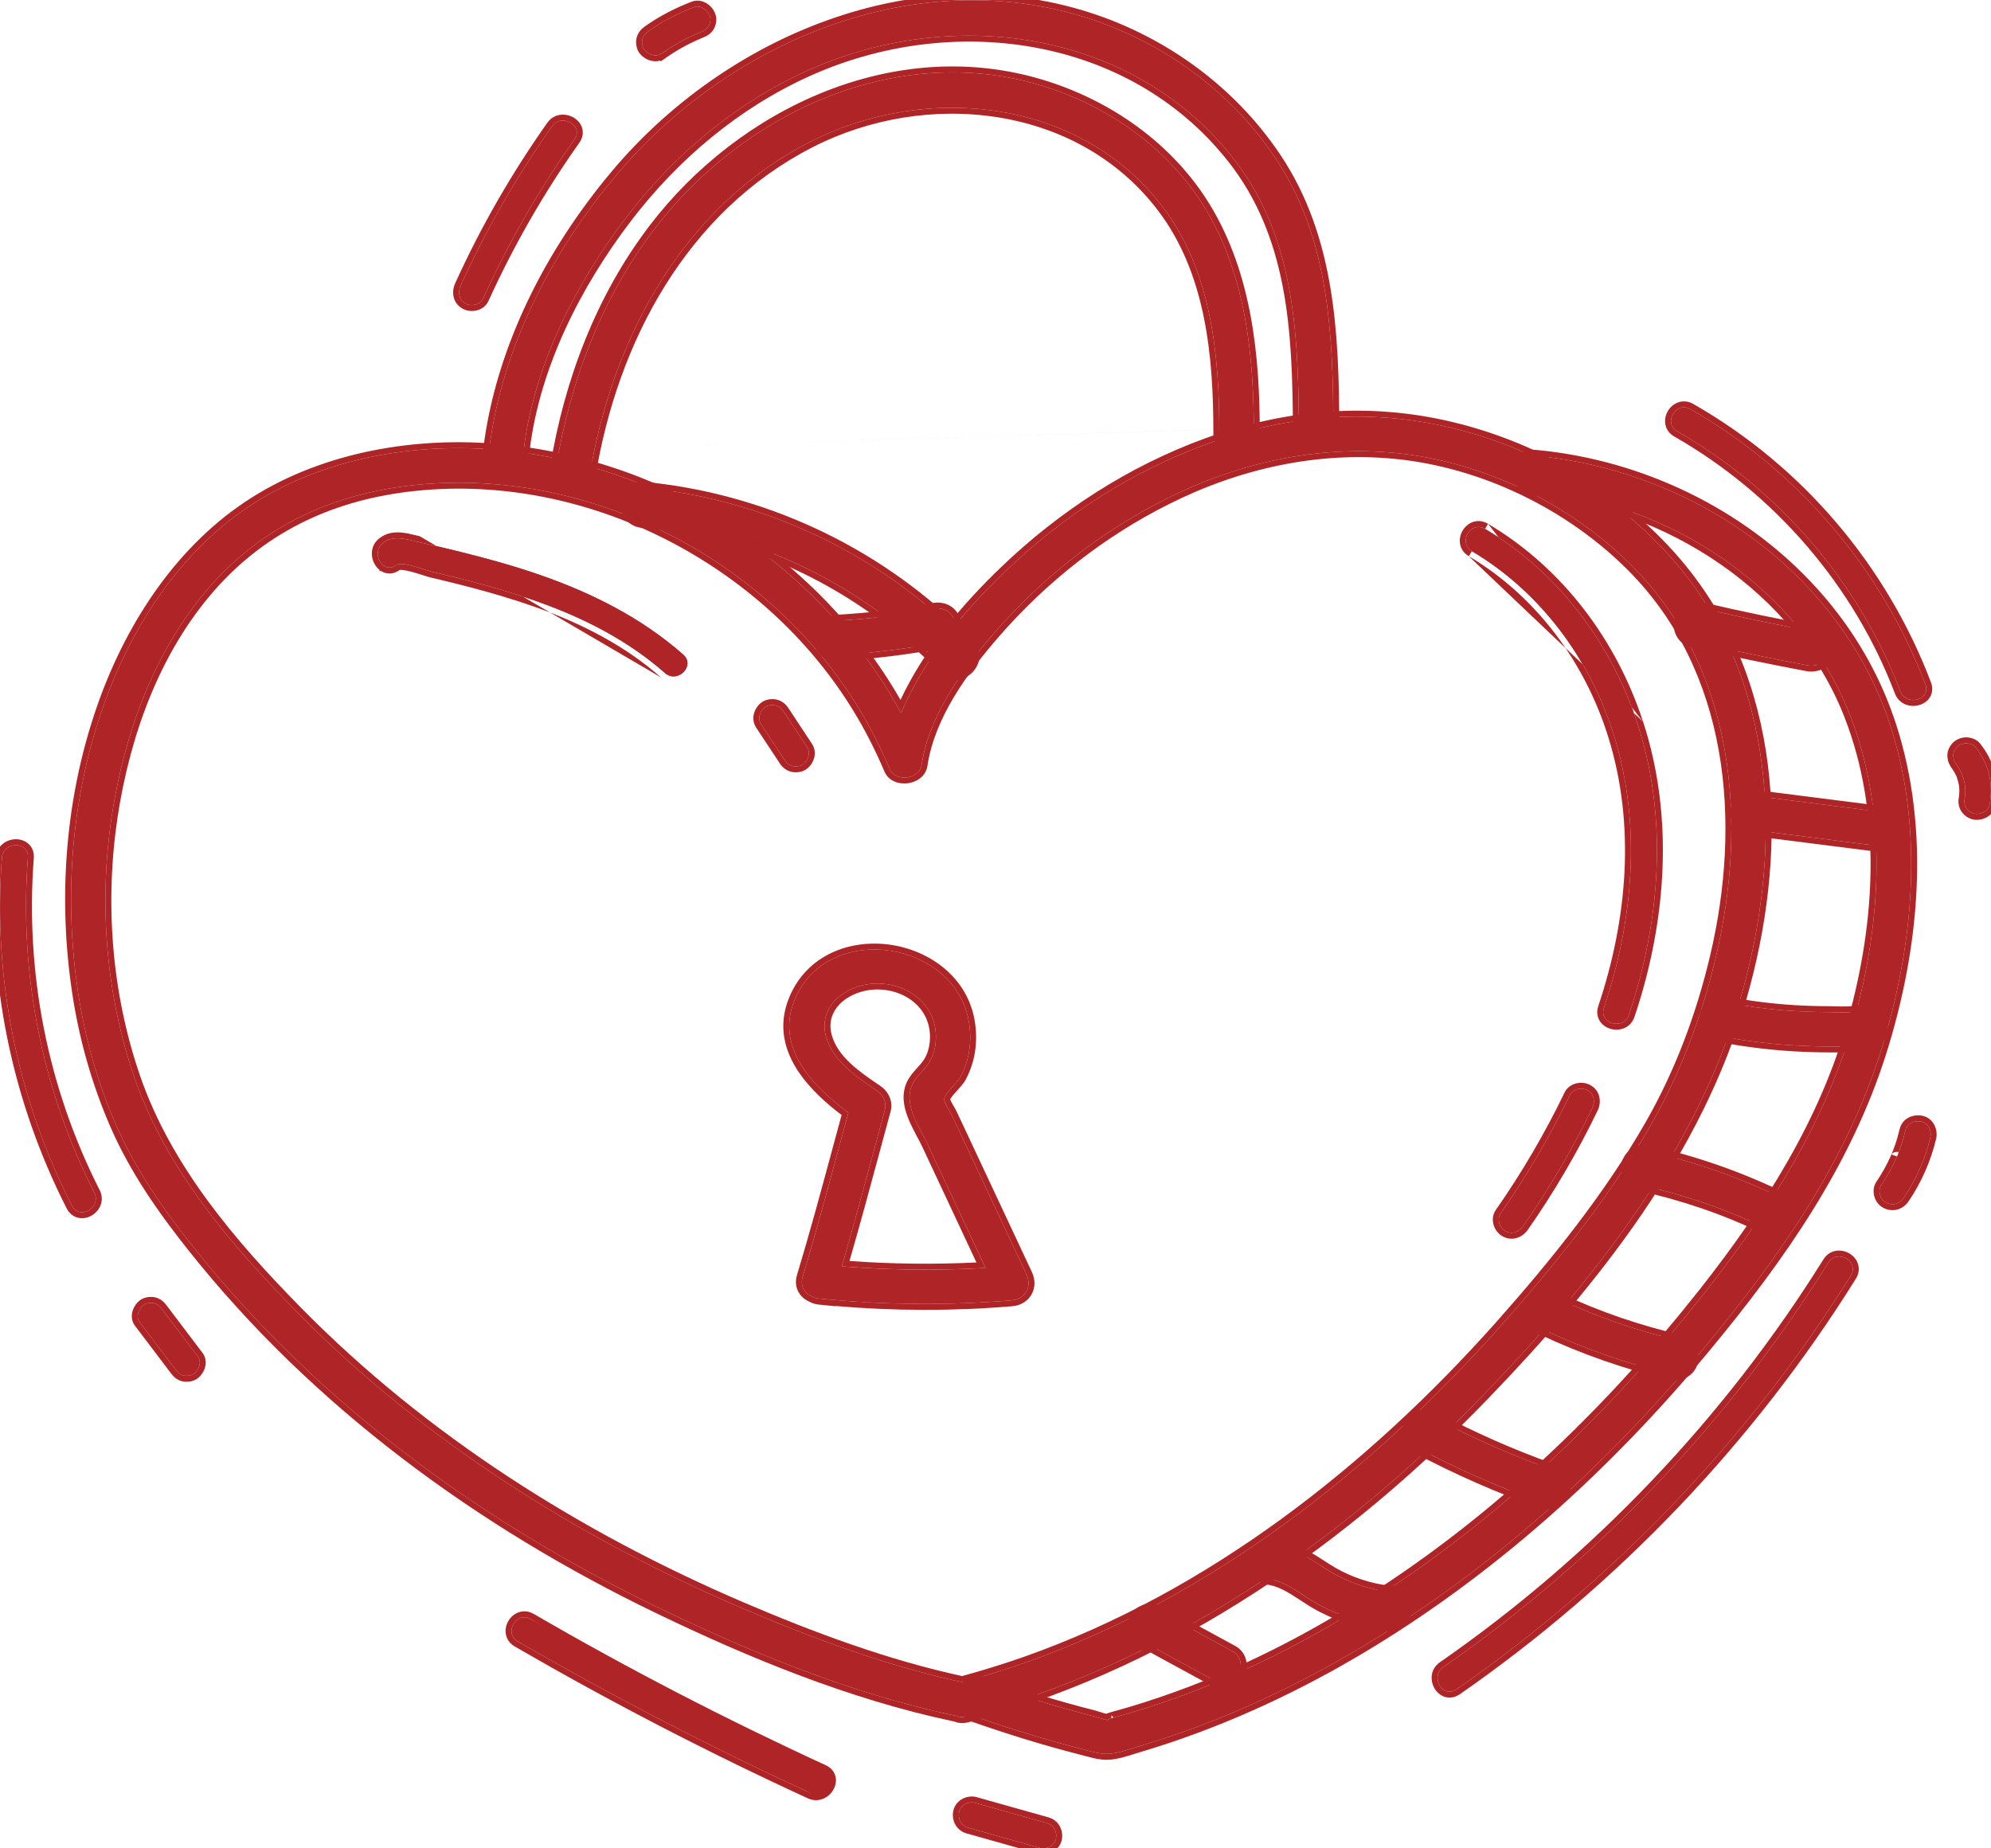 <svg width="168" height="156" viewBox="0 0 168 156" fill="none" xmlns="http://www.w3.org/2000/svg">
<g clip-path="url(#clip0_13_249)">
<path d="M82.188 144.846C85.159 145.879 88.166 146.819 91.219 147.597C91.767 147.736 92.326 147.91 92.885 147.992C93.957 148.154 95.029 147.701 96.067 147.4C102.441 145.508 108.559 142.745 114.28 139.38C125.642 132.694 135.593 123.676 143.96 113.556C150.159 106.058 155.706 98.166 158.666 88.834C161.451 80.037 162.395 70.171 159.517 61.281C155.333 48.352 142.865 39.682 129.487 38.463C127.623 38.289 127.634 41.202 129.487 41.365C140.791 42.398 151.896 49.593 156.091 60.318C159.319 68.593 158.759 77.855 156.394 86.281C154.028 94.707 149.344 102.112 143.844 109.099C136.188 118.813 127.133 127.599 116.762 134.401C110.901 138.254 104.608 141.492 97.954 143.744C97.069 144.045 96.183 144.324 95.286 144.591C94.983 144.684 94.692 144.765 94.389 144.846C94.307 144.869 92.874 145.218 93.783 145.206C93.293 145.206 92.699 144.962 92.233 144.835C89.098 144.045 86.01 143.082 82.957 142.014C81.186 141.399 80.417 144.208 82.188 144.811V144.846Z" fill="#AF2427"/>
<path fill-rule="evenodd" clip-rule="evenodd" d="M81.688 145.137C80.773 144.643 80.543 143.623 80.762 142.824C80.885 142.376 81.156 141.949 81.573 141.685C82.004 141.411 82.544 141.341 83.121 141.542L83.122 141.542C86.165 142.606 89.238 143.565 92.355 144.35L92.365 144.352L92.365 144.352C92.492 144.387 92.626 144.429 92.754 144.47L92.774 144.476C92.898 144.515 93.017 144.553 93.137 144.588C93.213 144.609 93.285 144.629 93.353 144.645C93.417 144.615 93.487 144.589 93.55 144.567C93.695 144.517 93.867 144.468 94.001 144.431C94.069 144.413 94.13 144.397 94.176 144.385L94.233 144.37C94.243 144.367 94.249 144.366 94.251 144.365C94.252 144.365 94.252 144.365 94.252 144.365L94.259 144.363C94.559 144.283 94.844 144.203 95.139 144.113L95.143 144.112C96.036 143.846 96.915 143.57 97.793 143.27L97.794 143.27C104.401 141.034 110.655 137.817 116.487 133.983L116.488 133.982C126.806 127.216 135.822 118.47 143.451 108.79C148.933 101.826 153.572 94.481 155.912 86.146C158.26 77.783 158.8 68.64 155.625 60.5C151.51 49.979 140.588 42.881 129.442 41.863C128.196 41.753 127.595 40.706 127.593 39.789C127.592 39.325 127.739 38.842 128.073 38.481C128.419 38.106 128.926 37.909 129.533 37.965C143.08 39.199 155.739 47.98 159.992 61.127C162.913 70.148 161.948 80.125 159.143 88.985L159.143 88.985C156.153 98.409 150.558 106.361 144.345 113.874C135.948 124.031 125.954 133.091 114.534 139.811L114.29 139.396L114.534 139.811C108.781 143.195 102.626 145.974 96.209 147.879L96.206 147.88C96.038 147.929 95.855 147.986 95.665 148.046C95.322 148.154 94.955 148.27 94.608 148.355C94.047 148.493 93.439 148.581 92.812 148.486C92.811 148.486 92.811 148.486 92.81 148.486L92.885 147.992L92.814 148.486C92.813 148.486 92.812 148.486 92.812 148.486C92.363 148.421 91.904 148.297 91.486 148.185C91.351 148.148 91.221 148.113 91.096 148.081L91.096 148.081C88.025 147.299 85.005 146.355 82.024 145.318L81.688 145.202V145.137ZM159.517 61.281C155.333 48.352 142.865 39.682 129.487 38.463C127.623 38.289 127.634 41.202 129.487 41.365C140.79 42.398 151.896 49.593 156.091 60.318C159.319 68.593 158.759 77.855 156.394 86.281C154.028 94.707 149.344 102.112 143.844 109.099C136.188 118.813 127.133 127.599 116.762 134.401C110.901 138.254 104.608 141.492 97.954 143.744C97.069 144.045 96.183 144.324 95.286 144.591C94.983 144.684 94.692 144.765 94.389 144.846C94.381 144.848 94.363 144.853 94.337 144.86C94.256 144.881 94.099 144.921 93.941 144.967C93.936 144.955 93.93 144.944 93.924 144.932C93.88 144.852 93.824 144.801 93.783 144.771L93.785 145.016C93.784 145.016 93.783 145.016 93.783 145.016C93.782 145.016 93.781 145.017 93.78 145.017C93.579 145.082 93.425 145.149 93.502 145.183C93.336 145.158 93.163 145.115 92.991 145.066C92.867 145.03 92.744 144.991 92.624 144.953C92.488 144.91 92.356 144.868 92.233 144.835C89.098 144.045 86.01 143.082 82.957 142.014C81.186 141.399 80.417 144.208 82.188 144.811V144.846C85.159 145.879 88.166 146.819 91.219 147.597C91.358 147.632 91.498 147.67 91.639 147.708C92.051 147.819 92.468 147.931 92.885 147.991C93.759 148.124 94.632 147.848 95.487 147.578C95.681 147.517 95.874 147.455 96.067 147.4C102.441 145.508 108.559 142.745 114.28 139.38C125.642 132.694 135.593 123.676 143.96 113.556C150.159 106.058 155.706 98.166 158.666 88.834C161.451 80.037 162.395 70.171 159.517 61.281Z" fill="#AF2427"/>
<path d="M81.733 54.387C74.474 46.866 64.65 42.131 54.221 41.156C52.356 40.982 52.368 43.883 54.221 44.057C63.881 44.951 72.97 49.489 79.671 56.43C80.976 57.776 83.027 55.722 81.733 54.376V54.387Z" fill="#AF2427"/>
<path fill-rule="evenodd" clip-rule="evenodd" d="M79.671 56.43C72.97 49.489 63.881 44.951 54.221 44.057C52.368 43.883 52.356 40.982 54.221 41.156C64.413 42.109 74.026 46.653 81.233 53.877C81.398 54.042 81.561 54.208 81.722 54.376C81.724 54.377 81.726 54.379 81.728 54.381C81.73 54.383 81.731 54.385 81.733 54.387V54.376C81.735 54.377 81.737 54.38 81.739 54.382C81.741 54.383 81.743 54.385 81.745 54.387C82.079 54.742 82.184 55.145 82.133 55.521C81.99 56.573 80.629 57.419 79.671 56.43ZM81.233 53.174V53.133L82.094 54.029C82.516 54.468 82.682 54.99 82.638 55.496C82.597 55.99 82.359 56.437 82.03 56.766C81.701 57.095 81.253 57.331 80.76 57.365C80.252 57.4 79.737 57.216 79.312 56.778L79.311 56.777C72.69 49.919 63.711 45.438 54.175 44.555L54.174 44.555C52.931 44.438 52.329 43.395 52.327 42.477C52.326 42.014 52.473 41.532 52.807 41.171C53.154 40.797 53.66 40.601 54.267 40.658L54.267 40.658C64.41 41.606 73.984 46.07 81.233 53.174Z" fill="#AF2427"/>
<path d="M81.594 144.858C98.479 140.378 113.29 130.06 125.28 117.618C134.498 108.055 143.179 97.098 146.885 84.18C150.288 72.354 150.124 58.693 142.282 48.596C137.598 42.572 130.606 38.243 123.241 36.304C115.877 34.366 108.675 34.981 101.835 37.477C95.472 39.798 89.681 43.558 84.81 48.236C81.023 51.868 77.492 56.209 75.639 61.165C75.324 62.024 75.068 62.895 74.94 63.8L77.608 63.452C71.374 48.886 56.657 38.777 40.809 37.883C33.758 37.488 26.219 39.032 20.393 43.164C14.566 47.296 10.581 53.818 8.367 60.643C5.955 68.048 5.43 76.044 6.584 83.728C7.167 87.593 8.227 91.353 9.788 94.939C11.443 98.723 13.762 102.031 16.326 105.257C26.709 118.326 40.552 128.447 55.561 135.689C63.415 139.484 71.852 142.943 80.428 144.765C80.568 144.788 80.696 144.823 80.836 144.858C82.666 145.241 83.447 142.444 81.605 142.061C75.091 140.703 68.671 138.324 62.576 135.712C48.733 129.781 35.739 121.564 25.147 110.828C19.484 105.083 14.007 98.677 11.35 90.97C8.914 83.913 8.32 76.184 9.439 68.814C10.499 61.908 13.005 54.909 17.654 49.571C22.304 44.232 28.328 41.632 35.005 40.935C49.723 39.392 64.778 47.203 72.423 59.714C73.448 61.386 74.322 63.127 75.091 64.926C75.569 66.028 77.573 65.773 77.76 64.577C78.389 60.353 81.232 56.476 83.971 53.331C87.991 48.723 92.897 44.87 98.374 42.119C104.375 39.09 111.122 37.558 117.858 38.243C125.234 38.997 132.529 42.549 137.737 47.783C146.407 56.499 147.491 69.382 144.776 80.815C143.61 85.736 141.816 90.552 139.299 94.951C135.815 101.033 131.282 106.673 126.632 111.908C115.737 124.152 102.243 134.761 86.628 140.285C84.717 140.958 82.782 141.55 80.836 142.073C79.03 142.548 79.799 145.357 81.605 144.87L81.594 144.858Z" fill="#AF2427"/>
<path fill-rule="evenodd" clip-rule="evenodd" d="M82.773 144.535C82.566 144.593 82.359 144.651 82.151 144.708C81.976 144.756 81.801 144.803 81.625 144.85C81.617 144.852 81.609 144.854 81.602 144.856C81.599 144.857 81.596 144.857 81.594 144.858L81.605 144.87C81.603 144.87 81.6 144.871 81.597 144.872C81.59 144.874 81.582 144.876 81.574 144.878C81.339 144.937 81.122 144.94 80.926 144.899C80.894 144.892 80.863 144.885 80.832 144.876C80.832 144.876 80.832 144.876 80.832 144.876C80.775 144.859 80.72 144.839 80.668 144.816C80.589 144.797 80.511 144.779 80.428 144.765C80.177 144.712 79.926 144.657 79.675 144.601C71.358 142.74 63.185 139.373 55.561 135.689C40.552 128.447 26.709 118.326 16.326 105.257C13.762 102.031 11.443 98.723 9.788 94.939C8.227 91.353 7.167 87.593 6.584 83.728C5.43 76.044 5.955 68.048 8.367 60.643C10.581 53.818 14.566 47.296 20.393 43.164C26.219 39.032 33.758 37.488 40.809 37.883C55.231 38.696 68.717 47.141 75.725 59.632C75.828 59.816 75.93 60 76.03 60.186C76.112 59.992 76.197 59.8 76.284 59.608C78.244 55.296 81.425 51.483 84.81 48.236C89.681 43.558 95.472 39.798 101.835 37.477C108.675 34.981 115.877 34.366 123.241 36.304C130.606 38.243 137.598 42.572 142.282 48.596C150.124 58.693 150.288 72.354 146.885 84.18C143.179 97.098 134.498 108.055 125.28 117.618C113.569 129.77 99.169 139.895 82.773 144.535ZM84.464 47.875C89.38 43.154 95.23 39.354 101.663 37.007C108.589 34.481 115.895 33.854 123.368 35.821C130.828 37.784 137.918 42.17 142.677 48.289L142.677 48.289C150.656 58.563 150.791 72.412 147.365 84.319C143.625 97.357 134.873 108.386 125.64 117.965C113.804 130.246 99.209 140.489 82.559 145.114L82.572 145.127L81.736 145.352C81.288 145.473 80.869 145.44 80.51 145.292C80.454 145.279 80.401 145.268 80.347 145.258L80.335 145.257L80.325 145.254C71.691 143.42 63.213 139.942 55.343 136.139C40.281 128.871 26.373 118.707 15.934 105.568C13.36 102.329 11.01 98.981 9.33 95.14L9.33 95.139C7.75 91.511 6.678 87.709 6.089 83.802L6.089 83.802C4.925 76.048 5.453 67.973 7.891 60.489C10.128 53.594 14.165 46.967 20.103 42.756C26.044 38.543 33.704 36.984 40.836 37.384L40.837 37.384C55.305 38.2 68.84 46.603 75.982 59.071C77.989 54.814 81.142 51.062 84.464 47.875ZM11.35 90.97C14.007 98.677 19.484 105.083 25.147 110.828C35.739 121.564 48.733 129.781 62.576 135.712C68.249 138.143 74.206 140.373 80.256 141.765C80.433 141.806 80.609 141.845 80.786 141.885C80.786 141.885 80.787 141.885 80.787 141.885C80.924 141.915 81.061 141.945 81.198 141.975C81.348 141.934 81.499 141.892 81.649 141.85C81.649 141.85 81.649 141.85 81.649 141.85C81.814 141.804 81.978 141.758 82.142 141.711C83.647 141.281 85.145 140.808 86.628 140.285C102.243 134.761 115.737 124.152 126.632 111.908C131.282 106.673 135.815 101.033 139.299 94.951C141.816 90.552 143.61 85.736 144.776 80.815C147.491 69.382 146.407 56.499 137.737 47.783C132.529 42.549 125.234 38.997 117.858 38.243C111.122 37.558 104.375 39.09 98.374 42.119C92.897 44.87 87.991 48.723 83.971 53.331C81.533 56.131 79.012 59.51 78.044 63.199C78.038 63.224 78.031 63.249 78.025 63.273C77.97 63.488 77.92 63.704 77.876 63.921C77.831 64.139 77.793 64.358 77.76 64.577C77.573 65.773 75.569 66.028 75.091 64.926C75.005 64.723 74.916 64.52 74.827 64.319C74.742 64.127 74.656 63.937 74.568 63.747C74.537 63.679 74.505 63.611 74.473 63.542C73.86 62.231 73.183 60.954 72.423 59.714C64.778 47.203 49.723 39.392 35.005 40.935C28.328 41.632 22.304 44.232 17.654 49.571C13.005 54.909 10.499 61.908 9.439 68.814C8.32 76.184 8.914 83.913 11.35 90.97ZM9.933 68.889C10.985 62.043 13.463 55.144 18.031 49.899C22.584 44.672 28.483 42.118 35.057 41.433L35.057 41.433C49.575 39.91 64.448 47.621 71.996 59.975L71.997 59.976C73.007 61.623 73.871 63.342 74.632 65.122L74.633 65.124C74.993 65.955 75.887 66.201 76.599 66.109C77.311 66.017 78.114 65.552 78.254 64.654L78.254 64.651C78.861 60.581 81.614 56.799 84.348 53.659C88.327 49.099 93.181 45.287 98.598 42.566L98.599 42.566C104.528 39.573 111.18 38.066 117.807 38.74M9.933 68.889C8.826 76.184 9.415 83.832 11.823 90.807L11.823 90.807C14.441 98.401 19.848 104.741 25.503 110.477C36.042 121.159 48.977 129.343 62.773 135.253L62.576 135.712L62.773 135.253C68.69 137.788 74.896 140.095 81.184 141.46C82.957 140.973 84.72 140.427 86.462 139.814C101.974 134.325 115.401 123.778 126.259 111.575C130.899 106.351 135.406 100.741 138.865 94.703C141.355 90.351 143.133 85.58 144.289 80.699L144.289 80.699C146.984 69.355 145.882 56.68 137.383 48.136C132.254 42.981 125.065 39.483 117.807 38.74" fill="#AF2427"/>
<path d="M69.137 109.598C74.532 110.144 79.951 110.202 85.358 109.749C86.511 109.656 87.105 108.6 86.616 107.567C84.705 103.493 82.805 99.431 80.894 95.357C80.673 94.893 80.463 94.441 80.242 93.976C80.114 93.698 79.647 93.048 79.671 92.757C79.706 92.282 80.755 91.434 81.034 90.9C81.792 89.496 82.013 87.906 81.768 86.339C80.696 79.387 69.859 77.669 67.062 84.355C65.21 88.8 69.242 92.328 72.516 94.568L71.852 92.932C70.5 97.876 69.207 102.855 67.727 107.764C67.191 109.552 69.999 110.318 70.535 108.53C72.015 103.621 73.308 98.653 74.66 93.698C74.835 93.036 74.532 92.433 73.996 92.061C72.295 90.9 70.279 89.577 69.696 87.477C69.207 85.724 70.197 84.239 71.782 83.507C74.823 82.08 78.913 83.832 78.972 87.43C78.983 88.185 78.832 88.939 78.447 89.601C78.063 90.262 77.364 90.761 77.002 91.481C76.163 93.175 77.573 95.09 78.284 96.599C80.23 100.743 82.165 104.898 84.111 109.041L85.369 106.859C79.962 107.3 74.544 107.254 69.148 106.708C67.284 106.523 67.296 109.424 69.148 109.61L69.137 109.598Z" fill="#AF2427"/>
<path fill-rule="evenodd" clip-rule="evenodd" d="M74.66 93.698C74.345 94.852 74.034 96.008 73.722 97.163C72.89 100.245 72.059 103.326 71.169 106.388C71.121 106.551 71.074 106.714 71.026 106.878C71.196 106.891 71.366 106.904 71.535 106.917C75.226 107.189 78.924 107.229 82.621 107.041C82.8 107.032 82.98 107.022 83.159 107.012C83.083 106.849 83.007 106.687 82.93 106.524C82.352 105.29 81.775 104.055 81.197 102.82C80.227 100.745 79.257 98.671 78.284 96.599C78.153 96.32 77.998 96.027 77.837 95.724C77.129 94.39 76.319 92.862 77.002 91.481C77.197 91.094 77.489 90.77 77.777 90.451C78.025 90.177 78.27 89.906 78.447 89.6C78.832 88.939 78.983 88.185 78.972 87.43C78.913 83.832 74.823 82.08 71.782 83.507C70.197 84.238 69.207 85.724 69.696 87.477C70.262 89.517 72.18 90.824 73.849 91.961C73.898 91.994 73.947 92.028 73.996 92.061C74.532 92.433 74.835 93.036 74.66 93.698ZM78.472 87.438C78.446 85.852 77.54 84.669 76.271 84.031C74.991 83.387 73.369 83.315 71.994 83.96L71.991 83.961L71.991 83.961C70.563 84.621 69.772 85.891 70.178 87.342L70.178 87.343C70.436 88.273 71.017 89.053 71.768 89.756C72.483 90.425 73.322 90.996 74.139 91.553C74.185 91.585 74.231 91.616 74.278 91.648L74.281 91.65C74.952 92.115 75.383 92.919 75.144 93.825L75.143 93.829L75.143 93.829C74.828 94.981 74.517 96.134 74.206 97.288C73.383 100.338 72.559 103.391 71.678 106.426C75.245 106.685 78.819 106.726 82.391 106.552C81.842 105.379 81.293 104.205 80.745 103.032C79.774 100.957 78.805 98.883 77.832 96.812C77.706 96.544 77.559 96.267 77.4 95.968C77.343 95.859 77.283 95.748 77.223 95.633C77.002 95.212 76.774 94.756 76.595 94.288C76.239 93.358 76.043 92.291 76.554 91.259L76.556 91.256C76.77 90.829 77.079 90.479 77.345 90.184C77.362 90.165 77.379 90.146 77.397 90.127C77.654 89.841 77.865 89.608 78.015 89.349C78.345 88.782 78.482 88.122 78.472 87.438ZM70.289 109.707C70.166 109.696 70.044 109.685 69.921 109.674C69.667 109.651 69.412 109.626 69.158 109.6C69.155 109.6 69.152 109.6 69.149 109.599C69.145 109.599 69.141 109.599 69.137 109.598L69.148 109.61C69.144 109.609 69.14 109.609 69.136 109.608C69.133 109.608 69.13 109.608 69.127 109.608C68.905 109.583 68.709 109.518 68.54 109.424C68.299 109.327 68.082 109.173 67.925 108.973C67.684 108.668 67.58 108.255 67.727 107.764C67.863 107.313 67.997 106.861 68.13 106.408C69.086 103.159 69.97 99.885 70.853 96.614C71.05 95.884 71.248 95.154 71.445 94.425C71.492 94.253 71.539 94.08 71.586 93.908C71.442 93.802 71.299 93.694 71.156 93.584C68.254 91.352 65.462 88.195 67.062 84.355C69.859 77.669 80.696 79.387 81.769 86.339C82.013 87.906 81.792 89.496 81.034 90.9C80.918 91.123 80.667 91.401 80.412 91.683C80.056 92.077 79.691 92.48 79.671 92.757C79.655 92.96 79.878 93.339 80.057 93.644C80.134 93.775 80.203 93.892 80.242 93.976C80.353 94.208 80.46 94.438 80.568 94.667C80.676 94.896 80.784 95.125 80.894 95.357C81.85 97.394 82.803 99.429 83.756 101.463C84.511 103.076 85.267 104.689 86.024 106.304C86.06 106.381 86.096 106.459 86.133 106.536C86.294 106.88 86.455 107.223 86.616 107.567C87.106 108.6 86.511 109.656 85.358 109.749C84.982 109.781 84.606 109.81 84.229 109.836C84.133 109.843 84.037 109.849 83.941 109.856C79.389 110.162 74.832 110.108 70.289 109.707ZM87.068 107.354C87.377 108.005 87.356 108.7 87.037 109.259C86.717 109.818 86.126 110.189 85.398 110.247C80.424 110.664 75.44 110.65 70.475 110.225L70.497 110.247L69.099 110.107C68.797 110.077 68.532 109.992 68.306 109.868C67.968 109.722 67.661 109.487 67.448 109.166C67.166 108.742 67.073 108.204 67.248 107.621L67.248 107.62C68.359 103.935 69.364 100.214 70.369 96.489C70.584 95.694 70.798 94.9 71.014 94.105C69.713 93.12 68.397 91.936 67.455 90.572C66.202 88.757 65.592 86.584 66.601 84.162L66.601 84.162H66.601C68.111 80.552 71.782 79.252 75.134 79.738C78.481 80.223 81.684 82.512 82.263 86.263C82.522 87.925 82.289 89.626 81.476 91.135C81.378 91.321 81.229 91.509 81.089 91.674C80.992 91.787 80.881 91.909 80.776 92.026C80.727 92.08 80.679 92.133 80.634 92.183C80.484 92.351 80.359 92.499 80.27 92.627C80.21 92.713 80.186 92.764 80.176 92.787C80.18 92.8 80.186 92.819 80.197 92.845C80.227 92.922 80.275 93.018 80.337 93.129C80.385 93.216 80.436 93.302 80.487 93.388C80.5 93.411 80.513 93.433 80.527 93.456C80.585 93.555 80.65 93.668 80.695 93.764C80.805 93.996 80.913 94.226 81.021 94.454L81.021 94.454C81.129 94.683 81.236 94.911 81.346 95.142L81.347 95.145L81.347 95.145C82.303 97.182 83.255 99.216 84.208 101.25C85.161 103.284 86.113 105.317 87.068 107.354Z" fill="#AF2427"/>
<path d="M44.211 37.825C45.097 30.791 48.558 23.967 52.823 18.373C56.831 13.115 62.017 8.728 68.065 5.989C80.207 0.476 95.379 2.472 103.944 13.208C109.199 19.789 109.549 27.971 109.596 36.037C109.596 37.906 112.52 37.906 112.509 36.037C112.474 28.168 112.148 20.09 107.615 13.335C103.886 7.753 98.187 3.586 91.79 1.532C77.212 -3.145 61.446 3.517 51.972 14.821C46.518 21.332 42.358 29.375 41.286 37.848C41.053 39.693 43.966 39.682 44.199 37.848L44.211 37.825Z" fill="#AF2427"/>
<path fill-rule="evenodd" clip-rule="evenodd" d="M44.2 37.848C43.967 39.682 41.053 39.694 41.286 37.848C42.358 29.376 46.519 21.332 51.972 14.821C61.446 3.517 77.212 -3.145 91.79 1.532C98.188 3.587 103.886 7.753 107.615 13.336C112.148 20.091 112.474 28.169 112.509 36.038C112.521 37.906 109.596 37.906 109.596 36.038C109.549 27.971 109.2 19.789 103.944 13.208C95.379 2.472 80.207 0.476 68.065 5.989C62.017 8.728 56.831 13.115 52.823 18.373C48.558 23.967 45.097 30.792 44.211 37.825L44.2 37.848ZM44.682 38.001C44.488 39.167 43.459 39.726 42.569 39.728C42.107 39.729 41.624 39.585 41.268 39.249C40.896 38.898 40.714 38.389 40.79 37.786L40.79 37.785C41.877 29.196 46.09 21.066 51.589 14.5L51.589 14.5C61.159 3.081 77.126 -3.698 91.943 1.056L91.943 1.056C98.442 3.143 104.235 7.377 108.03 13.057C112.657 19.952 112.974 28.177 113.009 36.035C113.013 36.645 112.771 37.137 112.384 37.468C112.008 37.791 111.523 37.939 111.057 37.939C110.591 37.939 110.105 37.791 109.728 37.469C109.341 37.139 109.096 36.649 109.096 36.039C109.096 36.04 109.096 36.04 109.096 36.041M44.682 38.001L44.697 37.973L44.707 37.888C45.579 30.968 48.99 24.225 53.22 18.676C57.185 13.476 62.308 9.145 68.271 6.444L68.272 6.444C80.251 1.005 95.16 2.999 103.553 13.52L103.553 13.52C108.687 19.949 109.049 27.959 109.096 36.039" fill="#AF2427"/>
<path d="M49.746 40.169C51.634 28.633 57.566 17.502 68.321 11.989C78.098 6.975 91.091 8.299 98.059 17.398C102.243 22.853 102.895 30.002 102.884 36.63C102.884 38.498 105.797 38.498 105.797 36.63C105.809 30.118 105.144 23.271 101.683 17.572C98.619 12.523 93.503 8.925 87.875 7.219C75.604 3.494 62.669 9.552 55.2 19.359C50.76 25.186 48.115 32.208 46.926 39.392C46.623 41.214 49.432 42.003 49.735 40.158L49.746 40.169Z" fill="#AF2427"/>
<path fill-rule="evenodd" clip-rule="evenodd" d="M49.849 39.566C49.815 39.758 49.782 39.949 49.751 40.141C49.75 40.148 49.749 40.154 49.748 40.16C49.747 40.163 49.747 40.166 49.746 40.169L49.735 40.158C49.734 40.161 49.734 40.164 49.733 40.167C49.732 40.173 49.731 40.18 49.73 40.186C49.695 40.379 49.632 40.542 49.548 40.678C48.846 41.815 46.657 41.011 46.926 39.392C48.115 32.207 50.76 25.186 55.2 19.359C62.669 9.552 75.604 3.493 87.875 7.219C93.503 8.925 98.619 12.523 101.683 17.572C105.144 23.271 105.809 30.118 105.797 36.629C105.797 38.498 102.884 38.498 102.884 36.629C102.895 30.002 102.243 22.853 98.059 17.398C91.091 8.298 78.098 6.975 68.321 11.989C57.753 17.406 51.843 28.246 49.849 39.566ZM106.297 36.63C106.297 37.24 106.053 37.73 105.667 38.06C105.29 38.382 104.806 38.531 104.34 38.531C103.875 38.531 103.39 38.382 103.014 38.06C102.627 37.73 102.384 37.239 102.384 36.629V36.629C102.395 30.011 101.736 23.014 97.663 17.702L97.662 17.702C90.874 8.838 78.164 7.504 68.549 12.434L68.549 12.434C57.979 17.852 52.111 28.813 50.24 40.25L50.083 41.21L49.909 41.037C49.763 41.241 49.575 41.402 49.357 41.516C48.921 41.743 48.416 41.755 47.97 41.632C47.088 41.388 46.229 40.536 46.433 39.31C47.632 32.062 50.304 24.96 54.802 19.056C62.364 9.128 75.5 2.939 88.02 6.741C93.749 8.477 98.973 12.144 102.111 17.312C105.646 23.134 106.309 30.099 106.297 36.63Z" fill="#AF2427"/>
<path d="M0.163 72.377C-0.618 82.52 1.457 92.688 6.071 101.764C6.712 103.017 8.588 101.915 7.959 100.661C3.519 91.922 1.608 82.138 2.354 72.377C2.459 70.984 0.28 70.984 0.163 72.377Z" fill="#AF2427"/>
<path fill-rule="evenodd" clip-rule="evenodd" d="M-0.335 72.335L-0.335 72.335C-0.25 71.317 0.603 70.832 1.342 70.832C1.714 70.832 2.109 70.95 2.409 71.223C2.722 71.508 2.889 71.923 2.852 72.414L2.852 72.415C2.114 82.086 4.007 91.778 8.405 100.435L8.406 100.437C8.867 101.355 8.384 102.209 7.744 102.584C7.422 102.773 7.021 102.869 6.623 102.786C6.209 102.7 5.851 102.431 5.626 101.991L5.625 101.99C0.97 92.834 -1.123 82.575 -0.335 72.338L-0.335 72.335ZM2.354 72.377C1.608 82.138 3.519 91.922 7.959 100.661C8.588 101.915 6.712 103.017 6.071 101.764C1.457 92.688 -0.618 82.52 0.163 72.377C0.28 70.984 2.459 70.984 2.354 72.377Z" fill="#AF2427"/>
<path d="M11.781 111.583C12.795 112.918 13.797 114.252 14.811 115.587C14.986 115.819 15.172 116.005 15.463 116.086C15.72 116.156 16.069 116.121 16.302 115.982C16.757 115.692 17.06 114.984 16.699 114.496C15.685 113.161 14.683 111.827 13.669 110.492C13.494 110.26 13.308 110.074 13.016 109.993C12.76 109.923 12.41 109.958 12.177 110.097C11.723 110.387 11.42 111.095 11.781 111.583Z" fill="#AF2427"/>
<path fill-rule="evenodd" clip-rule="evenodd" d="M11.379 111.881L11.379 111.88C11.08 111.476 11.074 111 11.197 110.614C11.318 110.235 11.577 109.887 11.908 109.676L11.915 109.672L11.921 109.668C12.283 109.452 12.774 109.409 13.147 109.51L13.151 109.511L13.151 109.511C13.598 109.636 13.868 109.925 14.068 110.19C14.575 110.858 15.079 111.525 15.583 112.192L15.583 112.193C16.087 112.86 16.59 113.527 17.097 114.194L17.1 114.198L17.1 114.198C17.4 114.603 17.406 115.079 17.283 115.465C17.162 115.844 16.902 116.192 16.572 116.403L16.565 116.407L16.559 116.411C16.197 116.627 15.705 116.67 15.332 116.569L15.329 116.568L15.329 116.568C14.882 116.443 14.612 116.154 14.412 115.889C13.905 115.221 13.401 114.553 12.897 113.886L12.897 113.886C12.393 113.219 11.889 112.552 11.383 111.885L11.379 111.881ZM15.463 116.086C15.172 116.005 14.986 115.819 14.811 115.587C14.304 114.92 13.8 114.252 13.296 113.585C12.792 112.918 12.288 112.25 11.781 111.583C11.42 111.095 11.723 110.387 12.177 110.097C12.41 109.958 12.76 109.923 13.016 109.993C13.308 110.074 13.494 110.26 13.669 110.492C14.176 111.159 14.68 111.827 15.184 112.494C15.688 113.161 16.192 113.829 16.699 114.496C17.06 114.983 16.757 115.691 16.302 115.982C16.069 116.121 15.72 116.156 15.463 116.086Z" fill="#AF2427"/>
<path d="M43.687 138.533C51.704 143.175 59.943 147.446 68.368 151.323C69.638 151.903 70.745 150.034 69.475 149.442C61.05 145.566 52.811 141.306 44.794 136.652C43.57 135.944 42.475 137.825 43.687 138.533Z" fill="#AF2427"/>
<path fill-rule="evenodd" clip-rule="evenodd" d="M43.436 138.965L43.435 138.964C43.009 138.716 42.76 138.343 42.685 137.931C42.611 137.532 42.706 137.132 42.896 136.809C43.085 136.485 43.388 136.207 43.772 136.075C44.169 135.939 44.617 135.972 45.044 136.22L45.045 136.22C53.048 140.866 61.273 145.118 69.684 148.988L69.686 148.989C70.132 149.197 70.413 149.545 70.504 149.96C70.592 150.357 70.493 150.756 70.304 151.076C69.93 151.71 69.082 152.199 68.16 151.777L68.159 151.777C59.719 147.894 51.467 143.616 43.436 138.965ZM68.368 151.323C59.943 147.446 51.704 143.175 43.687 138.533C42.475 137.825 43.57 135.944 44.794 136.652" fill="#AF2427"/>
<path d="M81.698 154.259C83.715 154.828 85.742 155.397 87.758 155.965C88.306 156.116 88.97 155.78 89.098 155.199C89.226 154.619 88.923 154.027 88.329 153.865C86.313 153.296 84.285 152.727 82.269 152.159C81.722 152.008 81.058 152.344 80.929 152.925C80.801 153.505 81.104 154.097 81.698 154.259Z" fill="#AF2427"/>
<path fill-rule="evenodd" clip-rule="evenodd" d="M87.758 155.965C86.75 155.681 85.739 155.396 84.728 155.112C83.717 154.828 82.707 154.543 81.698 154.259C81.104 154.096 80.801 153.504 80.929 152.924C81.058 152.344 81.722 152.007 82.269 152.158C83.278 152.442 84.288 152.727 85.299 153.011C86.31 153.296 87.321 153.58 88.329 153.864C88.923 154.027 89.226 154.619 89.098 155.199C88.97 155.779 88.306 156.116 87.758 155.965ZM81.564 154.741C80.684 154.498 80.263 153.624 80.441 152.816C80.639 151.92 81.616 151.459 82.402 151.676L82.405 151.677L82.405 151.677C83.413 151.961 84.424 152.245 85.435 152.53C86.445 152.814 87.455 153.098 88.463 153.382C89.344 153.625 89.765 154.499 89.586 155.307C89.388 156.203 88.411 156.664 87.625 156.447L87.622 156.446L87.622 156.446C86.615 156.162 85.605 155.878 84.594 155.594L84.593 155.593L84.593 155.593C83.583 155.309 82.572 155.025 81.564 154.741Z" fill="#AF2427"/>
<path d="M122.88 142.595C136.222 133.321 147.584 121.425 156.172 107.66C156.918 106.464 155.03 105.373 154.285 106.557C145.894 119.997 134.812 131.662 121.785 140.703C120.643 141.504 121.726 143.384 122.892 142.583L122.88 142.595Z" fill="#AF2427"/>
<path fill-rule="evenodd" clip-rule="evenodd" d="M122.878 142.592C122.878 142.592 122.878 142.593 122.878 142.593C122.865 142.601 122.853 142.609 122.841 142.617C121.695 143.33 120.659 141.492 121.785 140.703C134.813 131.662 145.895 119.997 154.285 106.557C155.03 105.373 156.918 106.464 156.172 107.66C147.595 121.408 136.251 133.291 122.931 142.56C122.918 142.568 122.906 142.577 122.894 142.585C122.894 142.585 122.893 142.586 122.893 142.586C122.889 142.589 122.884 142.592 122.88 142.595L122.892 142.583C122.887 142.586 122.883 142.589 122.878 142.592ZM123.163 143.003L123.165 143.005C136.563 133.694 147.972 121.748 156.597 107.925L156.172 107.66L156.597 107.925C156.858 107.506 156.904 107.059 156.771 106.659C156.643 106.273 156.363 105.972 156.039 105.784C155.396 105.411 154.413 105.415 153.862 106.291L153.86 106.293C145.506 119.675 134.471 131.29 121.5 140.292L121.498 140.294C120.664 140.878 120.669 141.857 121.041 142.495C121.229 142.818 121.53 143.098 121.92 143.218C122.321 143.341 122.76 143.276 123.163 143.003Z" fill="#AF2427"/>
<path d="M160.775 95.415C160.67 95.833 160.565 96.251 160.426 96.657C160.356 96.878 160.274 97.087 160.192 97.307C160.146 97.412 160.111 97.516 160.064 97.632C160.018 97.748 160.018 97.737 160.064 97.609C160.053 97.644 160.029 97.69 160.018 97.725C159.668 98.526 159.237 99.292 158.748 100.011C158.421 100.487 158.643 101.242 159.144 101.497C159.691 101.787 160.297 101.613 160.635 101.102C161.684 99.559 162.453 97.806 162.884 95.996C163.012 95.439 162.71 94.789 162.115 94.661C161.521 94.533 160.915 94.823 160.775 95.427V95.415Z" fill="#AF2427"/>
<path fill-rule="evenodd" clip-rule="evenodd" d="M160.778 95.416C160.778 95.416 160.778 95.415 160.778 95.415C160.783 95.395 160.788 95.375 160.794 95.356C160.964 94.801 161.545 94.538 162.115 94.661C162.71 94.788 163.013 95.438 162.884 95.996C162.453 97.806 161.684 99.559 160.635 101.102C160.297 101.613 159.692 101.787 159.144 101.497C158.643 101.242 158.421 100.487 158.748 100.011C159.147 99.424 159.507 98.807 159.816 98.165C159.886 98.019 159.953 97.873 160.018 97.725C160.024 97.707 160.032 97.687 160.041 97.667C160.047 97.654 160.052 97.641 160.057 97.629C160.057 97.628 160.058 97.626 160.058 97.625C160.058 97.626 160.057 97.628 160.057 97.629C160.018 97.737 160.02 97.742 160.064 97.632C160.067 97.625 160.07 97.618 160.072 97.612C160.073 97.612 160.073 97.612 160.073 97.612C160.073 97.609 160.074 97.607 160.075 97.605L159.609 97.442C159.617 97.43 159.633 97.406 159.656 97.38C159.669 97.366 159.705 97.326 159.764 97.289C159.79 97.272 159.858 97.233 159.952 97.218L160.193 97.307L159.984 97.214C160.048 97.208 160.123 97.214 160.203 97.243C160.207 97.245 160.211 97.246 160.215 97.248C160.225 97.221 160.235 97.194 160.245 97.167C160.308 96.997 160.371 96.831 160.426 96.657C160.558 96.272 160.659 95.878 160.758 95.482C160.763 95.464 160.768 95.445 160.772 95.427C160.772 95.427 160.772 95.426 160.772 95.426C160.773 95.422 160.774 95.419 160.775 95.415V95.427C160.776 95.423 160.777 95.419 160.778 95.416ZM160.293 95.294C160.517 94.379 161.43 94.002 162.22 94.172C163.151 94.372 163.547 95.347 163.372 96.108L163.371 96.111L163.371 96.111C162.926 97.98 162.133 99.787 161.051 101.381C160.579 102.092 159.698 102.354 158.913 101.941C158.516 101.737 158.26 101.356 158.153 100.97C158.046 100.581 158.071 100.114 158.335 99.729C158.805 99.038 159.218 98.304 159.553 97.54C159.558 97.528 159.562 97.516 159.566 97.508C159.571 97.494 159.577 97.48 159.581 97.471L159.582 97.469L159.591 97.448C159.592 97.444 159.593 97.441 159.595 97.437L159.603 97.44C159.612 97.417 159.624 97.386 159.636 97.352C159.664 97.28 159.697 97.192 159.729 97.119C159.746 97.073 159.763 97.029 159.779 96.985C159.842 96.817 159.898 96.666 159.949 96.506L159.953 96.494L159.953 96.494C160.085 96.112 160.185 95.715 160.29 95.293L160.293 95.294ZM160.058 97.625C160.06 97.62 160.062 97.615 160.064 97.609C160.063 97.614 160.061 97.62 160.058 97.625Z" fill="#AF2427"/>
<path d="M141.525 36.409C150.101 41.307 156.848 49.129 160.356 58.345C160.845 59.645 162.966 59.076 162.465 57.764C158.759 48.004 151.721 39.717 142.632 34.529C141.408 33.832 140.313 35.712 141.525 36.409Z" fill="#AF2427"/>
<path fill-rule="evenodd" clip-rule="evenodd" d="M141.277 36.843L141.275 36.842C140.849 36.597 140.598 36.226 140.522 35.814C140.449 35.416 140.544 35.017 140.733 34.694C140.922 34.371 141.224 34.092 141.607 33.959C142.003 33.821 142.45 33.85 142.879 34.094L142.879 34.094C152.07 39.34 159.186 47.719 162.932 57.587C163.108 58.048 163.065 58.495 162.839 58.856C162.623 59.202 162.272 59.419 161.913 59.516C161.204 59.709 160.247 59.473 159.888 58.522C156.422 49.416 149.753 41.684 141.277 36.843ZM160.356 58.345C160.845 59.645 162.966 59.076 162.465 57.764C158.759 48.004 151.721 39.717 142.631 34.529C141.408 33.832 140.313 35.712 141.524 36.409C150.101 41.307 156.848 49.129 160.356 58.345Z" fill="#AF2427"/>
<path d="M165.133 64.589C164.924 64.31 165.133 64.589 165.18 64.67C165.238 64.751 165.285 64.844 165.343 64.925C165.39 65.007 165.436 65.088 165.471 65.169C165.495 65.216 165.518 65.262 165.541 65.308C165.623 65.483 165.471 65.123 165.518 65.239C165.658 65.61 165.763 65.993 165.821 66.388L165.786 66.098C165.844 66.527 165.844 66.945 165.786 67.374L165.821 67.084C165.809 67.165 165.798 67.247 165.786 67.328C165.728 67.618 165.739 67.908 165.891 68.164C166.019 68.384 166.287 68.605 166.543 68.663C167.079 68.79 167.779 68.5 167.884 67.897C168.047 67.038 168.035 66.179 167.825 65.32C167.615 64.461 167.208 63.718 166.672 63.045C166.508 62.836 166.147 62.732 165.902 62.732C165.634 62.732 165.32 62.848 165.133 63.045C164.947 63.243 164.795 63.521 164.819 63.811C164.83 64.125 164.947 64.345 165.133 64.577V64.589Z" fill="#AF2427"/>
<path fill-rule="evenodd" clip-rule="evenodd" d="M164.921 65.194C164.887 65.144 164.858 65.096 164.836 65.061C164.835 65.059 164.834 65.058 164.833 65.056C164.805 65.009 164.789 64.983 164.774 64.962L164.759 64.941L164.746 64.919C164.746 64.919 164.747 64.92 164.746 64.919C164.744 64.915 164.733 64.899 164.712 64.868C164.692 64.838 164.67 64.808 164.653 64.785L164.652 64.782C164.645 64.773 164.637 64.762 164.632 64.755C164.631 64.754 164.626 64.746 164.621 64.738C164.62 64.736 164.616 64.731 164.613 64.725C164.611 64.721 164.601 64.706 164.592 64.686C164.591 64.683 164.588 64.678 164.585 64.672C164.439 64.442 164.334 64.179 164.32 63.84C164.285 63.36 164.533 62.953 164.77 62.702C165.065 62.39 165.519 62.232 165.903 62.232C166.088 62.232 166.298 62.27 166.491 62.341C166.678 62.41 166.903 62.531 167.064 62.735C167.635 63.453 168.081 64.259 168.311 65.201C168.538 66.132 168.551 67.062 168.375 67.987C168.29 68.472 167.966 68.811 167.605 68.998C167.25 69.182 166.82 69.242 166.43 69.15C166.02 69.056 165.646 68.737 165.46 68.417C165.228 68.024 165.223 67.602 165.293 67.244L165.314 67.098C165.335 66.861 165.335 66.626 165.315 66.389C165.267 66.096 165.19 65.808 165.089 65.523L165.018 65.38L165.012 65.367C164.992 65.321 164.964 65.269 164.921 65.194ZM165.708 65.835C165.731 65.921 165.751 66.008 165.769 66.096C165.769 66.097 165.77 66.099 165.77 66.1C165.77 66.1 165.77 66.1 165.77 66.1C165.786 66.175 165.8 66.252 165.812 66.328C165.814 66.348 165.815 66.368 165.817 66.388C165.817 66.388 165.817 66.388 165.817 66.388C165.817 66.391 165.817 66.393 165.817 66.395C165.834 66.623 165.834 66.85 165.817 67.078C165.817 67.08 165.817 67.082 165.817 67.084C165.817 67.084 165.817 67.084 165.817 67.084C165.815 67.108 165.813 67.132 165.811 67.156L165.786 67.328C165.783 67.343 165.78 67.358 165.778 67.373C165.778 67.373 165.778 67.373 165.778 67.373C165.777 67.374 165.777 67.376 165.777 67.377C165.73 67.651 165.748 67.923 165.891 68.164C166.019 68.384 166.287 68.605 166.543 68.663C167.08 68.79 167.779 68.5 167.884 67.897C168.047 67.038 168.035 66.179 167.825 65.32C167.616 64.461 167.208 63.718 166.672 63.045C166.509 62.836 166.147 62.732 165.903 62.732C165.635 62.732 165.32 62.848 165.133 63.045C164.947 63.243 164.796 63.521 164.819 63.811C164.822 63.893 164.832 63.968 164.848 64.038C164.896 64.24 164.995 64.405 165.133 64.577V64.589C165.132 64.587 165.13 64.584 165.128 64.582C165.127 64.58 165.126 64.579 165.125 64.577C165.029 64.45 165.03 64.451 165.061 64.495C165.076 64.516 165.098 64.546 165.119 64.577C165.121 64.58 165.122 64.582 165.124 64.585C165.125 64.586 165.126 64.588 165.127 64.589C165.128 64.59 165.128 64.591 165.129 64.592C165.15 64.623 165.169 64.651 165.18 64.67C165.208 64.71 165.234 64.752 165.259 64.794C165.26 64.795 165.261 64.797 165.262 64.798C165.276 64.821 165.29 64.844 165.304 64.867C165.314 64.883 165.325 64.899 165.335 64.915C165.338 64.918 165.341 64.922 165.343 64.925C165.39 65.007 165.436 65.088 165.471 65.169L165.541 65.308C165.545 65.317 165.549 65.324 165.552 65.33C165.581 65.411 165.608 65.492 165.633 65.574C165.643 65.606 165.653 65.637 165.662 65.669C165.678 65.724 165.694 65.779 165.708 65.835ZM165.804 67.227L165.786 67.374C165.788 67.359 165.79 67.344 165.792 67.329C165.792 67.329 165.792 67.329 165.792 67.329C165.796 67.295 165.8 67.261 165.804 67.227ZM165.804 66.245L165.786 66.098C165.793 66.147 165.799 66.196 165.804 66.245Z" fill="#AF2427"/>
<path d="M33.432 47.69C33.898 47.331 35.879 48.12 36.427 48.248C37.453 48.491 38.478 48.735 39.492 49.002C41.461 49.513 43.419 50.081 45.342 50.766C49.257 52.147 52.986 54.051 56.109 56.801C57.158 57.73 58.707 56.198 57.659 55.258C54.151 52.159 49.968 50.058 45.563 48.526C43.326 47.748 41.042 47.122 38.746 46.553C37.604 46.275 36.45 45.996 35.297 45.741C34.318 45.52 33.222 45.137 32.337 45.81C31.23 46.646 32.325 48.538 33.444 47.69H33.432Z" fill="#AF2427"/>
<path fill-rule="evenodd" clip-rule="evenodd" d="M45.563 48.526C49.968 50.058 54.151 52.159 57.659 55.258C58.707 56.198 57.158 57.73 56.109 56.801C52.986 54.051 49.257 52.147 45.342 50.766C43.419 50.081 41.461 49.513 39.492 49.002C38.478 48.735 37.453 48.491 36.427 48.248C36.299 48.218 36.092 48.151 35.845 48.072C35.396 47.929 34.814 47.743 34.323 47.652C33.937 47.58 33.608 47.568 33.444 47.682C33.443 47.683 33.441 47.684 33.44 47.685C33.437 47.687 33.435 47.688 33.432 47.69H33.444C33.441 47.692 33.439 47.694 33.437 47.696C33.435 47.697 33.434 47.698 33.432 47.699C33.088 47.954 32.747 47.951 32.472 47.8C31.857 47.462 31.574 46.386 32.337 45.81C33.118 45.216 34.063 45.444 34.946 45.658C35.064 45.686 35.181 45.715 35.297 45.74C36.45 45.996 37.604 46.274 38.746 46.553C41.042 47.122 43.326 47.748 45.563 48.526ZM38.746 46.553L38.746 46.553L38.746 46.553ZM35.406 45.252C35.307 45.23 35.201 45.205 35.091 45.178C34.702 45.084 34.252 44.975 33.82 44.942C33.239 44.897 32.608 44.977 32.035 45.412C31.23 46.019 31.255 47.001 31.624 47.633C31.731 47.817 31.876 47.989 32.053 48.123L31.966 48.19H32.15C32.258 48.259 32.375 48.314 32.502 48.351C32.906 48.47 33.339 48.389 33.727 48.103C33.73 48.102 33.732 48.102 33.735 48.102C33.785 48.096 33.862 48.095 33.971 48.105C34.189 48.127 34.466 48.187 34.769 48.269C35.067 48.35 35.371 48.446 35.641 48.532C35.662 48.539 35.683 48.545 35.703 48.552C35.938 48.627 36.163 48.699 36.312 48.734C37.339 48.978 38.358 49.22 39.364 49.485L39.366 49.486C41.327 49.994 43.269 50.559 45.174 51.237L45.175 51.238C49.05 52.605 52.717 54.48 55.778 57.176" fill="#AF2427"/>
<path d="M64.219 61.13C64.883 62.14 65.548 63.15 66.212 64.148C66.363 64.38 66.585 64.577 66.865 64.647C67.121 64.717 67.47 64.682 67.704 64.543C68.181 64.241 68.426 63.568 68.1 63.057C67.435 62.047 66.771 61.037 66.107 60.039C65.956 59.807 65.734 59.61 65.454 59.54C65.198 59.471 64.849 59.505 64.615 59.645C64.138 59.946 63.893 60.62 64.219 61.13Z" fill="#AF2427"/>
<path fill-rule="evenodd" clip-rule="evenodd" d="M63.798 61.399C63.288 60.602 63.693 59.636 64.348 59.222L64.359 59.215C64.719 59 65.208 58.957 65.58 59.056C66.014 59.166 66.327 59.463 66.524 59.764C67.189 60.762 67.853 61.772 68.516 62.781L68.521 62.788C69.031 63.585 68.625 64.552 67.97 64.965L67.96 64.972C67.6 65.187 67.111 65.23 66.739 65.131C66.305 65.021 65.991 64.724 65.794 64.423C65.13 63.425 64.466 62.415 63.803 61.407L63.798 61.399ZM66.212 64.148C66.363 64.38 66.585 64.577 66.864 64.647C67.121 64.716 67.47 64.682 67.703 64.542C68.181 64.241 68.426 63.568 68.1 63.057L68.099 63.056C67.435 62.046 66.771 61.037 66.107 60.039C65.956 59.807 65.734 59.61 65.454 59.54C65.198 59.471 64.849 59.505 64.615 59.645C64.138 59.946 63.893 60.62 64.219 61.13L64.22 61.131C64.884 62.141 65.548 63.15 66.212 64.148Z" fill="#AF2427"/>
<path d="M124.197 46.518C130.011 49.965 134.195 55.664 136.187 62.07C138.53 69.603 137.819 77.681 135.337 85.074C134.894 86.409 137.003 86.978 137.446 85.654C140.091 77.785 140.779 69.046 138.168 61.072C135.954 54.294 131.491 48.305 125.304 44.638C124.092 43.918 122.996 45.798 124.197 46.518Z" fill="#AF2427"/>
<path fill-rule="evenodd" clip-rule="evenodd" d="M123.94 46.947L123.94 46.947C123.518 46.694 123.273 46.318 123.201 45.907C123.13 45.508 123.225 45.109 123.414 44.786C123.603 44.462 123.906 44.184 124.29 44.053C124.687 43.919 125.135 43.956 125.559 44.208M123.94 46.947L123.942 46.948ZM135.337 85.074C137.819 77.681 138.53 69.603 136.188 62.071C134.195 55.664 130.012 49.965 124.197 46.518C122.996 45.798 124.092 43.918 125.304 44.638C131.491 48.305 135.954 54.294 138.169 61.072C140.779 69.046 140.091 77.785 137.446 85.654C137.003 86.978 134.894 86.409 135.337 85.074ZM138.644 60.917C141.295 69.017 140.59 77.87 137.92 85.814C137.593 86.788 136.642 87.038 135.928 86.843C135.567 86.745 135.218 86.527 134.997 86.185C134.768 85.83 134.707 85.385 134.862 84.917L134.863 84.915C137.321 77.594 138.014 69.626 135.71 62.219C133.75 55.918 129.639 50.326 123.942 46.948M138.644 60.917C136.396 54.036 131.861 47.944 125.559 44.208Z" fill="#AF2427"/>
<path d="M132.47 92.421C130.792 95.903 128.835 99.246 126.621 102.414C126.283 102.901 126.527 103.621 127.017 103.9C127.564 104.213 128.17 103.992 128.508 103.505C130.722 100.336 132.68 96.994 134.358 93.512C134.615 92.978 134.51 92.34 133.962 92.026C133.484 91.748 132.727 91.887 132.47 92.421Z" fill="#AF2427"/>
<path fill-rule="evenodd" clip-rule="evenodd" d="M126.62 102.414C128.835 99.245 130.792 95.903 132.47 92.421C132.727 91.887 133.484 91.748 133.962 92.026C134.509 92.34 134.614 92.978 134.358 93.512C132.68 96.994 130.722 100.336 128.508 103.505C128.17 103.992 127.564 104.213 127.017 103.9C126.527 103.621 126.283 102.901 126.62 102.414ZM126.769 104.334C126.399 104.123 126.14 103.761 126.028 103.375C125.915 102.985 125.938 102.521 126.21 102.129L126.211 102.128C128.409 98.981 130.353 95.662 132.02 92.204C132.227 91.772 132.625 91.526 133.017 91.433C133.406 91.34 133.848 91.382 134.212 91.593C135.039 92.068 135.15 93.018 134.809 93.728L134.808 93.729C133.119 97.235 131.147 100.601 128.918 103.791C128.466 104.443 127.588 104.802 126.769 104.334Z" fill="#AF2427"/>
<path d="M40.75 25.22C42.894 20.497 45.481 15.993 48.476 11.757C49.292 10.608 47.392 9.517 46.588 10.654C43.593 14.891 41.007 19.394 38.862 24.118C38.618 24.652 38.711 25.29 39.259 25.603C39.725 25.882 40.505 25.754 40.75 25.209V25.22Z" fill="#AF2427"/>
<path fill-rule="evenodd" clip-rule="evenodd" d="M40.799 25.113C40.785 25.145 40.77 25.177 40.755 25.209C40.755 25.21 40.755 25.21 40.755 25.211C40.753 25.214 40.752 25.217 40.75 25.221V25.209C40.749 25.212 40.747 25.215 40.746 25.219C40.745 25.219 40.745 25.22 40.745 25.221C40.729 25.254 40.712 25.286 40.692 25.316C40.399 25.77 39.693 25.863 39.259 25.604C38.711 25.29 38.618 24.652 38.862 24.118C41.007 19.394 43.593 14.891 46.588 10.655C47.392 9.517 49.292 10.608 48.476 11.757C45.504 15.961 42.934 20.428 40.799 25.113ZM48.884 12.046C45.907 16.257 43.336 20.733 41.206 25.427L41.201 25.426C40.997 25.869 40.591 26.113 40.199 26.203C39.81 26.292 39.365 26.248 39.006 26.035C38.175 25.557 38.089 24.606 38.407 23.911C40.565 19.158 43.167 14.628 46.18 10.366C46.768 9.534 47.753 9.547 48.39 9.916C48.713 10.103 48.996 10.404 49.116 10.793C49.242 11.2 49.17 11.643 48.884 12.046Z" fill="#AF2427"/>
<path d="M55.817 4.526C56.785 3.842 57.822 3.261 58.917 2.797L58.661 2.902C58.824 2.832 58.975 2.774 59.139 2.704C59.407 2.6 59.639 2.461 59.791 2.205C59.931 1.973 59.989 1.625 59.896 1.37C59.733 0.859 59.127 0.395 58.556 0.604C57.192 1.126 55.899 1.787 54.71 2.635C54.477 2.797 54.291 2.994 54.209 3.285C54.139 3.54 54.174 3.888 54.314 4.12C54.617 4.584 55.316 4.863 55.806 4.515L55.817 4.526Z" fill="#AF2427"/>
<path fill-rule="evenodd" clip-rule="evenodd" d="M55.806 4.515C55.316 4.863 54.617 4.585 54.314 4.12C54.175 3.888 54.139 3.54 54.209 3.285C54.291 2.995 54.477 2.797 54.711 2.635C55.899 1.788 57.193 1.126 58.556 0.604C59.127 0.395 59.733 0.859 59.896 1.37C59.989 1.625 59.931 1.973 59.791 2.205C59.64 2.461 59.407 2.6 59.139 2.704C59.064 2.736 58.992 2.766 58.92 2.795C58.919 2.795 58.918 2.796 58.917 2.796C58.917 2.796 58.917 2.796 58.917 2.796C58.911 2.799 58.905 2.801 58.9 2.803C58.821 2.835 58.742 2.867 58.661 2.902L58.917 2.797C58.832 2.833 58.748 2.87 58.663 2.908C58.663 2.908 58.663 2.908 58.663 2.908C58.662 2.908 58.661 2.909 58.659 2.909C57.659 3.354 56.709 3.896 55.818 4.527L55.806 4.515ZM55.7 5.115C55.408 5.201 55.107 5.181 54.843 5.1C54.462 4.983 54.114 4.728 53.896 4.394L53.891 4.386L53.886 4.378C53.668 4.017 53.625 3.526 53.727 3.153L53.728 3.149L53.728 3.15C53.852 2.709 54.135 2.427 54.422 2.226C55.65 1.351 56.981 0.671 58.377 0.137L58.384 0.134L58.384 0.134C58.849 -0.036 59.305 0.079 59.646 0.294C59.979 0.505 60.248 0.837 60.369 1.208C60.519 1.63 60.42 2.13 60.22 2.462C59.989 2.852 59.64 3.045 59.328 3.167C59.253 3.199 59.181 3.229 59.112 3.257L59.112 3.258C58.05 3.708 57.045 4.27 56.106 4.935L55.763 5.178L55.7 5.115Z" fill="#AF2427"/>
<path d="M95.868 136.722L95.845 136.757L97.104 136.037H97.069C97.313 136.107 97.558 136.165 97.803 136.235L97.768 136.211L98.292 136.734L98.409 137.001L98.257 138.115L98.281 138.08L97.756 138.602L97.814 138.567L97.08 138.765C96.533 138.567 96.393 138.544 96.672 138.684C96.742 138.718 96.812 138.765 96.894 138.8C96.999 138.858 97.115 138.916 97.22 138.974C97.477 139.113 97.721 139.252 97.978 139.392C98.479 139.67 98.991 139.937 99.493 140.216C100.506 140.761 101.52 141.318 102.522 141.864C103.186 142.223 104.142 142.049 104.515 141.341C104.888 140.633 104.701 139.74 103.991 139.357C102.487 138.544 100.996 137.72 99.493 136.908C99.131 136.71 98.77 136.513 98.409 136.316C97.745 135.956 97.069 135.654 96.346 136.049C95.624 136.444 95.321 137.442 95.775 138.184C96.043 138.614 96.568 138.95 97.08 138.927C97.651 138.904 98.059 138.637 98.374 138.184C98.805 137.558 98.514 136.548 97.85 136.2C97.104 135.805 96.311 136.049 95.857 136.722H95.868Z" fill="#AF2427"/>
<path fill-rule="evenodd" clip-rule="evenodd" d="M95.698 136.767C95.634 136.911 95.592 137.065 95.572 137.222C95.532 137.547 95.593 137.886 95.775 138.184C95.847 138.299 95.938 138.408 96.041 138.505C96.2 138.653 96.389 138.773 96.591 138.847C96.67 138.876 96.751 138.898 96.832 138.911C96.837 138.912 96.841 138.913 96.845 138.913C96.868 138.917 96.89 138.92 96.913 138.922C96.949 138.926 96.985 138.928 97.022 138.928C97.041 138.928 97.061 138.928 97.08 138.927C97.095 138.927 97.109 138.926 97.124 138.925C97.125 138.925 97.127 138.925 97.129 138.925C97.16 138.941 97.191 138.957 97.22 138.974C97.332 139.034 97.442 139.095 97.551 139.156C97.567 139.165 97.583 139.174 97.599 139.182C97.662 139.218 97.725 139.253 97.789 139.288C97.851 139.322 97.914 139.357 97.978 139.391C98.228 139.531 98.482 139.667 98.735 139.803C98.989 139.94 99.242 140.076 99.493 140.215C100.191 140.591 100.889 140.972 101.583 141.351C101.897 141.523 102.21 141.694 102.522 141.864C103.187 142.223 104.142 142.049 104.515 141.341C104.888 140.633 104.701 139.74 103.991 139.357C103.239 138.95 102.49 138.541 101.742 138.132C100.993 137.723 100.244 137.314 99.493 136.908L98.409 136.316C98.271 136.241 98.132 136.169 97.993 136.105C97.98 136.099 97.968 136.093 97.955 136.088C97.943 136.082 97.93 136.076 97.918 136.071C97.918 136.071 97.917 136.071 97.918 136.071C97.916 136.07 97.914 136.069 97.913 136.069C97.912 136.069 97.911 136.068 97.911 136.068C97.898 136.063 97.886 136.057 97.874 136.052C97.868 136.05 97.862 136.047 97.857 136.045C97.853 136.043 97.849 136.042 97.844 136.04C97.605 135.942 97.364 135.874 97.118 135.864C97.113 135.864 97.109 135.863 97.104 135.863C97.092 135.863 97.08 135.863 97.069 135.863C97.054 135.863 97.038 135.863 97.023 135.863C97.017 135.863 97.011 135.863 97.004 135.864C96.789 135.871 96.57 135.927 96.346 136.049C96.257 136.098 96.173 136.156 96.097 136.222C96.012 136.296 95.935 136.38 95.868 136.471C95.865 136.476 95.861 136.482 95.857 136.487C95.825 136.531 95.796 136.577 95.769 136.624C95.765 136.632 95.761 136.64 95.757 136.647C95.756 136.649 95.755 136.651 95.754 136.652C95.748 136.663 95.743 136.674 95.737 136.684C95.723 136.711 95.71 136.739 95.698 136.767ZM95.069 137.222H94.916L95.12 136.92C95.253 136.374 95.604 135.885 96.107 135.61C96.768 135.249 97.395 135.335 97.933 135.537H98.986L98.516 135.806C98.561 135.829 98.604 135.853 98.647 135.876L98.648 135.877L99.73 136.468C99.731 136.468 99.731 136.468 99.731 136.468C100.484 136.875 101.233 137.284 101.981 137.693C102.73 138.102 103.478 138.511 104.228 138.917C105.223 139.453 105.434 140.67 104.957 141.574C104.428 142.58 103.139 142.766 102.284 142.303L102.283 142.303C101.97 142.132 101.656 141.961 101.342 141.789C100.648 141.411 99.953 141.031 99.256 140.656L99.25 140.652C99.003 140.515 98.752 140.38 98.498 140.244L98.497 140.243C98.245 140.107 97.99 139.97 97.737 139.83C97.607 139.759 97.481 139.689 97.357 139.62L97.356 139.619C97.24 139.555 97.126 139.491 97.01 139.428C96.316 139.42 95.679 138.975 95.351 138.449L95.349 138.445C95.115 138.063 95.03 137.635 95.069 137.222Z" fill="#AF2427"/>
<path d="M107.032 133.252C108.629 133.484 109.899 134.702 111.425 135.515C113.22 136.467 115.142 137.012 117.158 137.221C117.916 137.302 118.65 136.501 118.615 135.77C118.58 134.923 117.974 134.401 117.158 134.319C115.609 134.157 113.872 133.588 112.451 132.764C110.959 131.894 109.572 130.722 107.801 130.455C107.055 130.339 106.193 130.64 106.007 131.464C105.843 132.149 106.216 133.136 107.02 133.252H107.032Z" fill="#AF2427"/>
<path fill-rule="evenodd" clip-rule="evenodd" d="M107.02 133.252C106.216 133.135 105.843 132.149 106.007 131.464C106.193 130.64 107.055 130.338 107.801 130.454C109.143 130.657 110.264 131.378 111.377 132.095C111.733 132.324 112.089 132.553 112.451 132.764C113.872 133.588 115.609 134.157 117.158 134.319C117.974 134.401 118.58 134.923 118.615 135.77C118.65 136.501 117.916 137.302 117.158 137.221C115.143 137.012 113.22 136.467 111.425 135.515C110.931 135.252 110.464 134.947 110.004 134.646C109.043 134.017 108.112 133.409 107.032 133.252H107.02ZM106.995 133.752H106.985L106.949 133.746C106.341 133.659 105.928 133.244 105.704 132.795C105.483 132.352 105.41 131.816 105.52 131.351C105.791 130.16 107.006 129.825 107.877 129.96C108.85 130.107 109.701 130.5 110.481 130.95C110.87 131.174 111.248 131.417 111.615 131.653L111.644 131.672C112.003 131.903 112.35 132.126 112.702 132.332C114.064 133.121 115.732 133.667 117.209 133.822C117.708 133.872 118.174 134.06 118.525 134.396C118.881 134.737 119.092 135.203 119.115 135.748C119.14 136.281 118.889 136.792 118.542 137.149C118.194 137.507 117.678 137.779 117.106 137.718C115.033 137.503 113.048 136.941 111.191 135.957L111.19 135.956C110.679 135.684 110.174 135.354 109.701 135.045C109.455 134.885 109.218 134.73 108.993 134.591C108.313 134.174 107.677 133.858 106.995 133.752Z" fill="#AF2427"/>
<path d="M119.512 122.144C122.938 123.967 126.504 125.534 130.163 126.833C130.909 127.1 131.759 126.532 131.957 125.824C132.179 125.023 131.678 124.303 130.944 124.036C127.518 122.806 124.197 121.344 120.992 119.638C120.293 119.266 119.407 119.463 118.999 120.16C118.615 120.821 118.825 121.773 119.524 122.144H119.512Z" fill="#AF2427"/>
<path fill-rule="evenodd" clip-rule="evenodd" d="M119.515 122.14C119.514 122.139 119.513 122.139 119.512 122.138C119.475 122.118 119.44 122.096 119.405 122.073C118.802 121.662 118.638 120.783 119 120.16C119.407 119.464 120.293 119.266 120.992 119.638C124.197 121.344 127.518 122.806 130.944 124.037C131.678 124.303 132.179 125.023 131.958 125.824C131.76 126.532 130.909 127.101 130.163 126.834C126.547 125.549 123.022 124.003 119.633 122.209C119.596 122.189 119.56 122.17 119.524 122.151C119.523 122.15 119.522 122.15 119.521 122.15C119.518 122.148 119.515 122.146 119.512 122.145H119.524C119.521 122.143 119.518 122.141 119.515 122.14ZM119.279 122.581C118.31 122.058 118.058 120.785 118.567 119.909L118.568 119.907L118.568 119.907C119.126 118.955 120.317 118.713 121.227 119.196L121.227 119.196C124.41 120.891 127.709 122.344 131.113 123.566L131.115 123.567C132.034 123.901 132.746 124.848 132.44 125.957L132.439 125.959C132.301 126.452 131.948 126.869 131.522 127.124C131.093 127.38 130.538 127.499 129.995 127.305C126.314 125.997 122.725 124.42 119.278 122.586L119.279 122.581Z" fill="#AF2427"/>
<path d="M130.105 112.163C133.589 113.8 137.225 115.088 140.977 115.958C141.746 116.132 142.55 115.726 142.771 114.949C142.969 114.217 142.527 113.347 141.758 113.161C138.25 112.349 134.836 111.188 131.573 109.656C130.862 109.32 130 109.459 129.58 110.178C129.207 110.805 129.382 111.826 130.105 112.163Z" fill="#AF2427"/>
<path fill-rule="evenodd" clip-rule="evenodd" d="M141.758 113.161C142.527 113.347 142.97 114.217 142.772 114.948C142.55 115.726 141.746 116.132 140.977 115.958C137.225 115.088 133.589 113.799 130.105 112.163C129.382 111.826 129.208 110.805 129.58 110.178C130 109.459 130.862 109.319 131.573 109.656C134.836 111.188 138.25 112.349 141.758 113.161ZM131.786 109.204C130.903 108.786 129.732 108.928 129.15 109.925C128.89 110.363 128.832 110.909 128.945 111.393C129.058 111.881 129.362 112.368 129.892 112.616C133.406 114.266 137.075 115.566 140.864 116.445L140.867 116.446C141.861 116.671 142.949 116.15 143.252 115.085L143.252 115.085L143.254 115.079C143.517 114.107 142.948 112.934 141.875 112.675L141.875 112.675L141.871 112.674C138.396 111.869 135.015 110.72 131.786 109.204Z" fill="#AF2427"/>
<path d="M138.355 99.999C142.014 100.812 145.58 102.019 148.959 103.655C149.67 104.004 150.532 103.841 150.952 103.133C151.325 102.495 151.138 101.497 150.427 101.149C146.827 99.396 143.039 98.061 139.136 97.191C138.367 97.017 137.563 97.423 137.341 98.201C137.143 98.932 137.586 99.814 138.355 99.988V99.999Z" fill="#AF2427"/>
<path fill-rule="evenodd" clip-rule="evenodd" d="M137.855 100.338C137.029 99.929 136.63 98.912 136.858 98.07L136.86 98.064L136.86 98.064C137.163 97 138.251 96.479 139.245 96.703C143.188 97.582 147.011 98.93 150.646 100.699L150.647 100.7C151.164 100.953 151.466 101.431 151.582 101.917C151.697 102.399 151.642 102.942 151.383 103.386L151.382 103.388C150.805 104.362 149.639 104.545 148.74 104.105C145.398 102.487 141.87 101.293 138.247 100.488L137.855 100.401V100.338ZM148.959 103.656C149.67 104.004 150.532 103.842 150.952 103.134C151.325 102.495 151.138 101.497 150.427 101.149C146.827 99.396 143.039 98.062 139.136 97.191C138.367 97.017 137.562 97.423 137.341 98.201C137.143 98.932 137.586 99.814 138.355 99.988V100C142.014 100.812 145.58 102.019 148.959 103.656Z" fill="#AF2427"/>
<path d="M144.951 87.418C147.06 87.825 149.204 88.103 151.36 88.231C152.373 88.289 153.376 88.324 154.389 88.324C155.496 88.324 156.662 88.347 157.745 88.126C158.515 87.964 158.957 87.059 158.759 86.339C158.538 85.538 157.734 85.167 156.965 85.329C156.114 85.504 155.135 85.434 154.261 85.422C153.294 85.422 152.315 85.387 151.348 85.329C149.46 85.213 147.584 84.97 145.72 84.621C144.951 84.471 144.146 84.842 143.925 85.631C143.727 86.339 144.17 87.268 144.939 87.418H144.951Z" fill="#AF2427"/>
<path fill-rule="evenodd" clip-rule="evenodd" d="M151.36 88.231C149.204 88.103 147.06 87.825 144.951 87.419H144.939C144.17 87.268 143.727 86.339 143.925 85.631C144.147 84.842 144.951 84.471 145.72 84.621C147.584 84.97 149.46 85.213 151.348 85.329C152.315 85.388 153.294 85.422 154.261 85.422C154.425 85.424 154.592 85.429 154.762 85.433C155.497 85.451 156.273 85.471 156.965 85.329C157.734 85.167 158.538 85.538 158.759 86.339C158.957 87.059 158.515 87.964 157.746 88.127C156.756 88.328 155.698 88.326 154.678 88.324C154.582 88.324 154.485 88.324 154.389 88.324C153.376 88.324 152.374 88.289 151.36 88.231ZM156.863 84.84C157.837 84.635 158.936 85.102 159.241 86.206L159.241 86.207C159.379 86.705 159.291 87.244 159.055 87.68C158.818 88.118 158.405 88.498 157.849 88.616L157.845 88.617L157.845 88.617C156.803 88.829 155.694 88.826 154.683 88.824C154.584 88.824 154.486 88.824 154.389 88.824C153.364 88.824 152.352 88.789 151.331 88.73L151.33 88.73C149.167 88.602 147.017 88.324 144.903 87.919H144.89L144.843 87.909C144.279 87.799 143.864 87.41 143.629 86.97C143.395 86.533 143.305 85.992 143.444 85.496L143.444 85.496C143.75 84.403 144.847 83.942 145.814 84.13C147.659 84.475 149.514 84.716 151.378 84.83C152.337 84.888 153.306 84.922 154.261 84.922H154.268V84.922C154.446 84.925 154.624 84.929 154.8 84.933C155.531 84.951 156.234 84.969 156.863 84.84Z" fill="#AF2427"/>
<path d="M147.945 70.055C151.325 70.485 154.704 70.914 158.095 71.344C158.876 71.448 159.552 70.601 159.552 69.893C159.552 69.022 158.876 68.535 158.095 68.442C154.716 68.013 151.336 67.583 147.945 67.154C147.165 67.049 146.489 67.897 146.489 68.605C146.489 69.475 147.165 69.963 147.945 70.055Z" fill="#AF2427"/>
<path fill-rule="evenodd" clip-rule="evenodd" d="M147.89 70.553L147.884 70.552C147.415 70.496 146.947 70.318 146.588 69.992C146.219 69.656 145.989 69.183 145.989 68.605C145.989 68.105 146.22 67.599 146.558 67.235C146.898 66.868 147.412 66.579 148.01 66.658C151.399 67.087 154.776 67.516 158.153 67.946L158.154 67.946C158.624 68.002 159.093 68.179 159.452 68.506C159.822 68.842 160.052 69.315 160.052 69.893C160.052 70.393 159.821 70.899 159.483 71.263C159.143 71.629 158.628 71.919 158.031 71.84C154.643 71.411 151.266 70.982 147.89 70.553ZM158.095 68.442L158.089 68.442C154.711 68.012 151.334 67.583 147.945 67.154C147.165 67.049 146.489 67.897 146.489 68.605C146.489 69.475 147.165 69.963 147.945 70.056L147.95 70.056C151.328 70.485 154.706 70.915 158.095 71.344C158.876 71.448 159.552 70.601 159.552 69.893C159.552 69.023 158.876 68.535 158.095 68.442Z" fill="#AF2427"/>
<path d="M142.771 54.12C145.999 54.863 149.25 55.536 152.502 56.151C153.247 56.291 154.11 55.942 154.296 55.142C154.459 54.434 154.075 53.505 153.282 53.354C150.019 52.751 146.78 52.078 143.552 51.323C142.806 51.149 141.944 51.555 141.758 52.333C141.583 53.076 141.979 53.934 142.771 54.12Z" fill="#AF2427"/>
<path fill-rule="evenodd" clip-rule="evenodd" d="M142.657 54.607L142.657 54.607C141.538 54.344 141.048 53.168 141.271 52.218L141.272 52.216L141.272 52.216C141.536 51.115 142.712 50.613 143.666 50.836L143.666 50.836C146.886 51.589 150.118 52.26 153.373 52.862L153.376 52.863C153.956 52.973 154.364 53.366 154.592 53.81C154.818 54.248 154.893 54.778 154.784 55.254L154.783 55.255C154.515 56.406 153.317 56.812 152.41 56.643L152.409 56.642C149.152 56.026 145.894 55.352 142.659 54.607L142.657 54.607ZM154.296 55.141C154.11 55.942 153.248 56.29 152.502 56.151C149.251 55.536 145.999 54.863 142.772 54.12C141.979 53.934 141.583 53.075 141.758 52.333C141.944 51.555 142.807 51.149 143.552 51.323C146.78 52.077 150.02 52.75 153.283 53.354C154.075 53.505 154.459 54.433 154.296 55.141Z" fill="#AF2427"/>
<path d="M70.547 55.292C73.565 55.13 76.571 54.758 79.543 54.19C80.288 54.05 80.79 53.11 80.556 52.402C80.3 51.601 79.566 51.23 78.762 51.392C78.051 51.532 77.34 51.659 76.629 51.764C75.919 51.868 75.394 51.95 74.788 52.019C73.378 52.193 71.968 52.309 70.547 52.391C69.789 52.437 69.055 53.029 69.09 53.841C69.125 54.596 69.731 55.339 70.547 55.292Z" fill="#AF2427"/>
<path fill-rule="evenodd" clip-rule="evenodd" d="M74.788 52.019C75.3 51.96 75.754 51.893 76.31 51.811C76.413 51.796 76.519 51.78 76.63 51.764C77.34 51.659 78.051 51.532 78.762 51.392C79.566 51.23 80.3 51.601 80.557 52.402C80.79 53.11 80.289 54.05 79.543 54.19C76.571 54.758 73.565 55.13 70.547 55.292C69.731 55.339 69.125 54.596 69.09 53.841C69.055 53.029 69.789 52.437 70.547 52.391C71.968 52.309 73.378 52.193 74.788 52.019ZM70.574 55.791C69.406 55.857 68.635 54.815 68.591 53.865L68.591 53.863C68.541 52.701 69.571 51.95 70.516 51.892L70.518 51.891L70.518 51.892C71.932 51.811 73.331 51.696 74.727 51.523L74.731 51.523L74.731 51.523C75.234 51.465 75.679 51.399 76.235 51.317C76.338 51.301 76.445 51.286 76.557 51.269C77.257 51.166 77.959 51.04 78.665 50.902C79.69 50.696 80.689 51.18 81.032 52.248C81.2 52.761 81.096 53.317 80.854 53.752C80.612 54.188 80.19 54.577 79.636 54.681C76.643 55.254 73.614 55.628 70.574 55.791Z" fill="#AF2427"/>
</g>
<defs>
<clipPath id="clip0_13_249">
<rect width="168" height="156" fill="white"/>
</clipPath>
</defs>
</svg>
